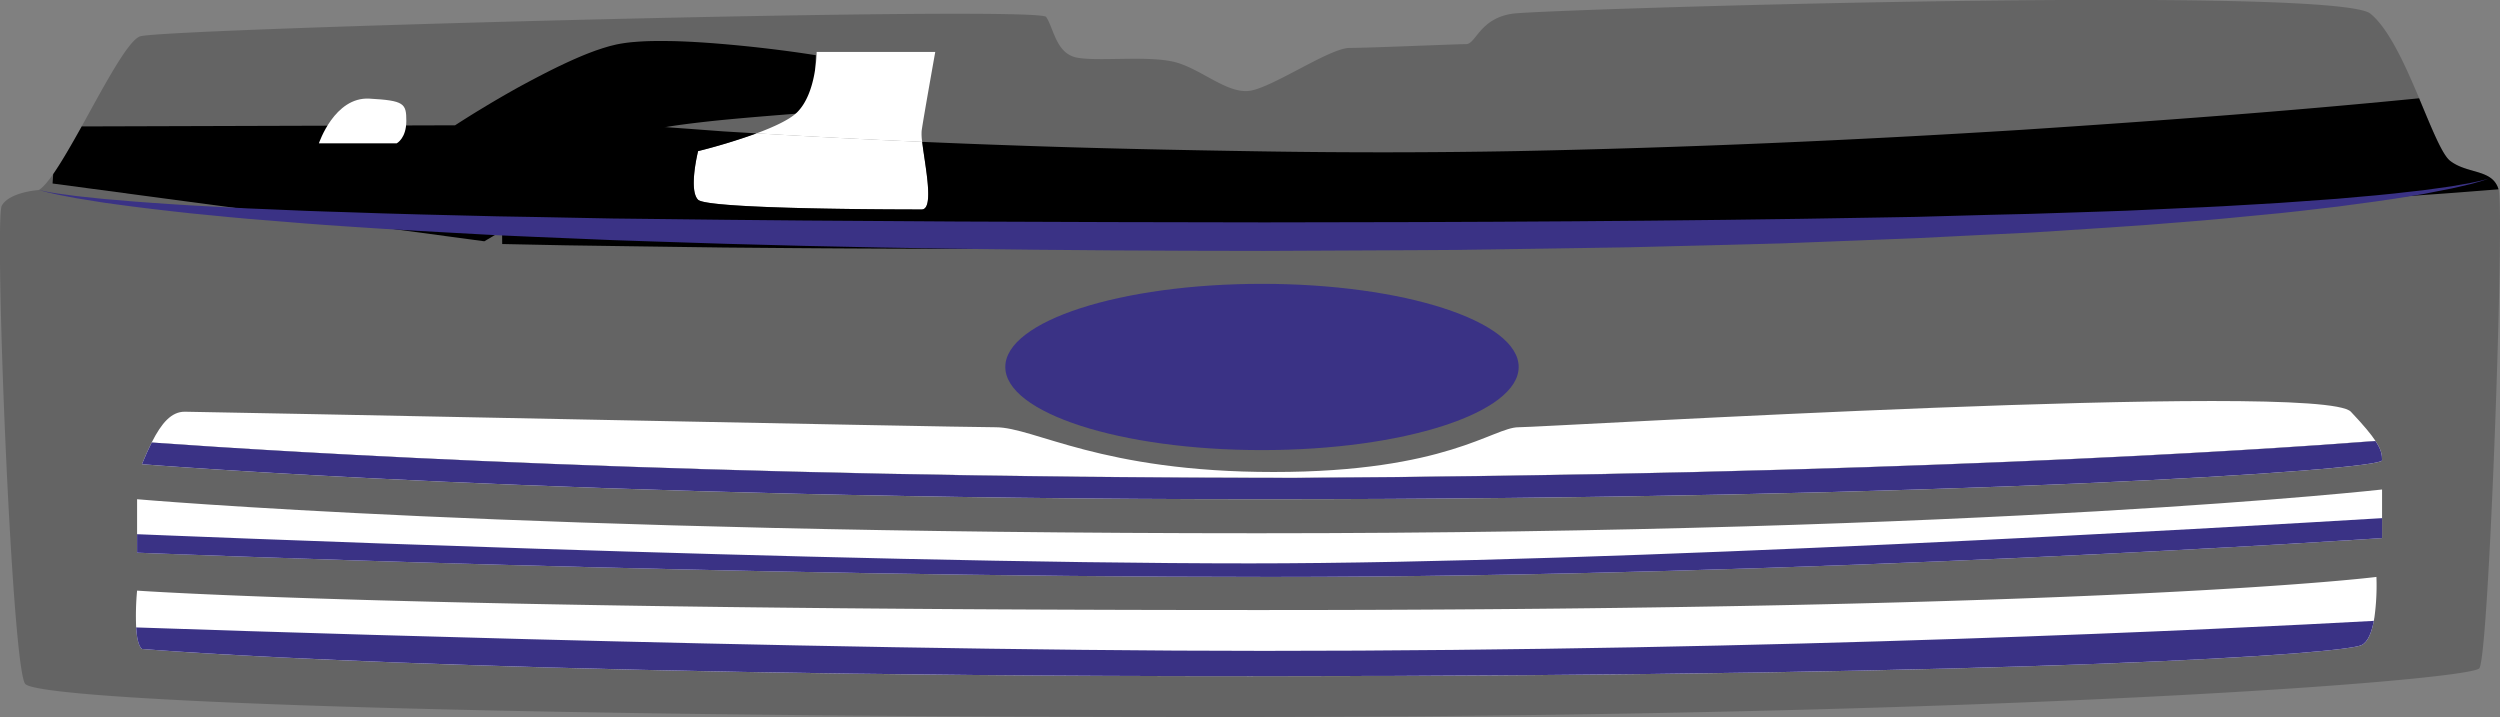 <svg xmlns="http://www.w3.org/2000/svg" viewBox="0 0 1312.99 376.57"><rect x="0" y="0" width="1312.99" height="376.57" fill="#808080" stroke="none"/><defs><style>.cls-1{fill:#646464;}.cls-2{fill:#fff;}.cls-3{fill:#3a3285;}.cls-4{fill:#646464;}.cls-5{fill:#000000;}</style></defs><title>icon-reshetka</title><g id="Слой_2" data-name="Слой 2"><g id="Слой_2-2" data-name="Слой 2"><path class="cls-1" d="M1312.33,99.8c0-.12-.07-.25-.11-.37-3.24-10.8-16.33-7.88-25.42-15-4.33-3.37-9.79-17.39-16.28-32.84-7.29-17.34-15.87-36.51-25.59-44.42-18.39-15-433-2.4-450.39,0s-19.4,16-24.51,16-51.06,2-61.27,2-39.83,20.42-52.09,22.47-26.55-12.26-40.85-15.33-38.81,0-50-2S553.52,15,549.44,8.9,84.76,15,73.52,19.11C67.1,21.46,54.65,45.19,42.88,66.4c-5.33,9.62-10.52,18.7-15,25.07-2.88,4.13-5.44,7.11-7.51,8.33,0,0-15.32,1-19.41,8.17S6.12,351,13.27,359.21s215.49,17.36,629.1,17.36S1297,357.15,1302.12,351,1315.39,111,1312.33,99.8Zm-828-25.28c1.4,12.16,6.5,35.5-.25,35.5-8.17,0-112.35,0-117.45-5.12s0-25.53,0-25.53A320.83,320.83,0,0,0,397.36,70Q440.85,72.69,484.33,74.52Z"/></g><g id="Слой_1-2" data-name="Слой 1"><g id="Слой_3" data-name="Слой 3"><path class="cls-2" d="M1247.6,231.58c-64.83,5-255.81,17.54-567.44,19.37-313.84,0-530.41-13.49-600.5-18.55,5.21-10.34,10.4-16.17,17.35-16.17,9.19,0,405.45,8.16,425.87,8.16s55.15,23.5,146,23.5,115.4-23.5,128.68-23.5,421.78-24.5,437.1-8.16C1241.31,223.26,1245.25,228,1247.6,231.58Z"/><path class="cls-2" d="M1251.05,241.76c0,5.11-226.72,20.43-588.25,20.43S74.54,243.8,74.54,243.8c1.75-4.24,3.44-8.05,5.12-11.4C149.75,237.46,366.32,251,680.16,251c311.63-1.83,502.61-14.36,567.44-19.37C1250.72,236.27,1251.05,238.84,1251.05,241.76Z"/><path class="cls-3" d="M1251.05,241.76c0,5.11-226.72,20.43-588.25,20.43S74.54,243.8,74.54,243.8c1.75-4.24,3.44-8.05,5.12-11.4C149.75,237.46,366.32,251,680.16,251c311.63-1.83,502.61-14.36,567.44-19.37C1250.72,236.27,1251.05,238.84,1251.05,241.76Z"/><path class="cls-3" d="M1251.05,271.06v11.55S948.76,303,666.88,303,72,290.27,72,290.27v-9.71c60.14,2.11,309.48,10.21,599,10.21C967,290.77,1202.5,274.64,1251.05,271.06Z"/><path class="cls-4" d="M49.25,354.56c-.78,1.19-1.26,1.52-1.26.56C48,354.89,48.42,354.71,49.25,354.56Z"/><path class="cls-3" d="M1247,324.49c-1.06,6.53-3,12.47-6.66,14.28-9.19,4.61-168,16.35-583.83,16.35s-582-14.3-582-14.3c-1.86-1.68-2.71-6.21-3-11.3,52.92,2.27,303.91,12.31,592.3,12.31C942.16,341.83,1183.43,328.36,1247,324.49Z"/><path class="cls-5" d="M428.47,29l-1.35,30c-15.85,1.25-31.94,2.48-47.64,4-7.85.78-15.65,1.67-23.18,2.71-3.74.53-7.43,1.12-10.89,1.8-1.73.33-3.37.7-4.9,1.06a26.49,26.49,0,0,0-3.75,1.18c-.2.08-.44.17-.61.26l-.5.3-1.42.76-1.81,1-2,1.19c-2.78,1.64-5.79,3.57-8.82,5.59C315.55,83,309.27,87.36,303.07,92s-12.49,9.25-18.74,13.94L265.76,120h0l-11.39,6.73-8.16-1.11L27.61,96.38l.32-4.91c4.43-6.37,9.62-15.45,15-25.07L239,65.81l2.13-1.38c3.52-2.23,7-4.45,10.6-6.61q10.66-6.52,21.74-12.64c7.44-4,15-8,23-11.76,4.05-1.88,8.17-3.72,12.71-5.5l3.51-1.32,3.79-1.27,2.09-.63c.69-.21,1.36-.41,2.2-.62l2.4-.59c.79-.19,1.55-.32,2.32-.47A79.23,79.23,0,0,1,333.66,22c2.47-.2,4.83-.33,7.11-.4,4.58-.12,9-.07,13.26,0,8.59.24,16.94.79,25.23,1.49s16.5,1.54,24.68,2.52S420.21,27.68,428.47,29Z"/></g><path class="cls-2" d="M208.33,75.29H167.48S175.65,50.78,194,51.8s19.4,2.54,19.4,11.73S208.33,75.29,208.33,75.29Z"/><path class="cls-2" d="M1251.05,257.08v25.53S948.76,303,666.88,303,72,290.27,72,290.27V262.19s202.55,17.87,588.6,17.87S1251.05,257.08,1251.05,257.08Z"/><path class="cls-2" d="M1247,324.49c-.09.53-.18,1.07-.28,1.59-1.12,5.9-3,11-6.38,12.69-9.19,4.61-168,16.35-583.83,16.35s-582-14.3-582-14.3c-1.86-1.68-2.71-6.21-3-11.3A142.29,142.29,0,0,1,72,310.19s141.45,10.2,590.81,10.2S1248.09,303,1248.09,303A122.21,122.21,0,0,1,1247,324.49Z"/><path class="cls-2" d="M484.33,74.52q-43.49-1.87-87-4.48c9-3.33,17.46-7.21,21.35-11.09,10.22-10.21,10.22-31.66,10.22-31.66h62.29s-6.12,34.21-7.14,41.35A26.55,26.55,0,0,0,484.33,74.52Z"/><path class="cls-2" d="M484.08,110c-8.17,0-112.35,0-117.45-5.12s0-25.53,0-25.53A320.83,320.83,0,0,0,397.36,70q43.49,2.65,87,4.48C485.73,86.68,490.83,110,484.08,110Z"/><path class="cls-5" d="M1312.22,99.43l-14.8,1.16c-11.09.9-22.18,1.64-33.27,2.45l-66.54,4.68c-22.18,1.59-44.38,2.93-66.57,4.27l-66.61,4L997.8,119.7q-16.66.92-33.34,1.7L931.11,123q-66.72,3.11-133.65,5.19l-33.53.88c-5.59.12-11.16.3-16.78.39l-16.83.27-16.84.27c-5.63.09-11.13.08-16.69.12l-33.31.21c-22.21.1-44.41.29-66.62.32l-66.61.09c-44.42-.06-88.83-.18-133.24-.6L380.35,130l-16.66-.22-33.31-.46-33.31-.48-33.32-.68-.55-69,8.34.9,8.33.84c5.56.53,11.11,1.15,16.67,1.59l33.33,2.84,33.32,2.42L379.86,69l16.66,1,.84.05a320.83,320.83,0,0,1-30.73,9.33s-5.11,20.43,0,25.53S475.91,110,484.08,110c6.75,0,1.65-23.34.25-35.5q22.74,1,45.47,1.78c44.42,1.63,88.84,2.53,133.26,3.22s88.68.67,133.05-.14c88.7-1.77,177.41-5.67,266-11.2,69.51-4.57,139-9.66,208.38-16.54,6.49,15.45,12,29.47,16.28,32.84C1295.89,91.55,1309,88.63,1312.22,99.43Z"/><path class="cls-3" d="M1251.05,272.13v10.48S948.76,303,666.88,303,72,290.27,72,290.27v-9.71s367.77,15.33,584.51,15.33C846.17,295.89,1172.5,276.87,1251.05,272.13Z"/><path class="cls-3" d="M1246.71,326.08c-1.12,5.9-3,11-6.38,12.69-9.19,4.61-168,16.35-583.83,16.35s-582-14.3-582-14.3c-1.86-1.68-2.71-6.21-3-11.3,0,0,350.09,12.31,592.3,12.31C933.6,341.83,1168.3,330.38,1246.71,326.08Z"/></g><g id="Слой_4" data-name="Слой 4"><ellipse class="cls-3" cx="662.79" cy="192.73" rx="134.81" ry="43.66"/><path class="cls-3" d="M20.41,99.8c6.53,1.58,13.23,2.27,19.87,3.19l10,1.06c1.66.16,3.33.36,5,.51l5,.41c6.68.56,13.36,1.2,20.06,1.6s13.38,1,20.08,1.31c13.41.64,26.79,1.56,40.21,2l20.11.85c6.7.3,13.42.43,20.12.66,26.82,1,53.67,1.57,80.5,2.23,13.42.18,26.84.5,40.26.74l20.13.39,20.13.23c107.38,1.35,214.78,1.67,322.19,1.81,107.4-.08,214.79-.57,322.14-2.54l20.13-.35,20.12-.56,20.13-.55,20.12-.48L1107,111c13.42-.37,26.81-1.2,40.22-1.74l10.06-.44c3.35-.13,6.7-.29,10-.5l20.09-1.17c6.69-.39,13.4-.76,20.08-1.31l20.07-1.45c13.36-1.15,26.74-2.28,40-3.91l5-.56,5-.68,10-1.4c6.59-1.18,13.27-2.11,19.68-4.12-.77.33-1.57.59-2.37.85s-1.59.56-2.41.77l-4.86,1.34c-3.26.81-6.55,1.52-9.83,2.28l-9.91,1.94-5,1-5,.82c-13.27,2.28-26.61,4-40,5.77-13.36,1.56-26.72,3.22-40.12,4.4l-20.08,1.93c-3.35.35-6.7.63-10,.89l-10,.82c-26.81,2.28-53.65,3.82-80.49,5.58L1047,123.08l-20.14,1-20.15,1-20.15.79-40.3,1.56-10.07.39-10.08.27-20.15.54-40.32,1-10.07.25-10.08.16-20.16.32-40.31.62-20.16.28-20.16.13-80.63.39c-107.49-.07-215-1.24-322.47-5l-20.15-.68-20.15-.84c-13.43-.58-26.86-1.07-40.29-1.72-26.85-1.49-53.7-2.84-80.53-4.72-6.71-.49-13.42-.89-20.12-1.45l-20.11-1.64c-13.4-1-26.79-2.36-40.17-3.69-6.69-.68-13.37-1.52-20-2.27s-13.35-1.67-20-2.56l-5-.69c-1.67-.24-3.33-.53-5-.79l-10-1.62c-3.3-.63-6.61-1.23-9.91-1.9l-4.92-1.12c-.82-.17-1.63-.42-2.44-.63S21.2,100.07,20.41,99.8Z"/></g></g></svg>